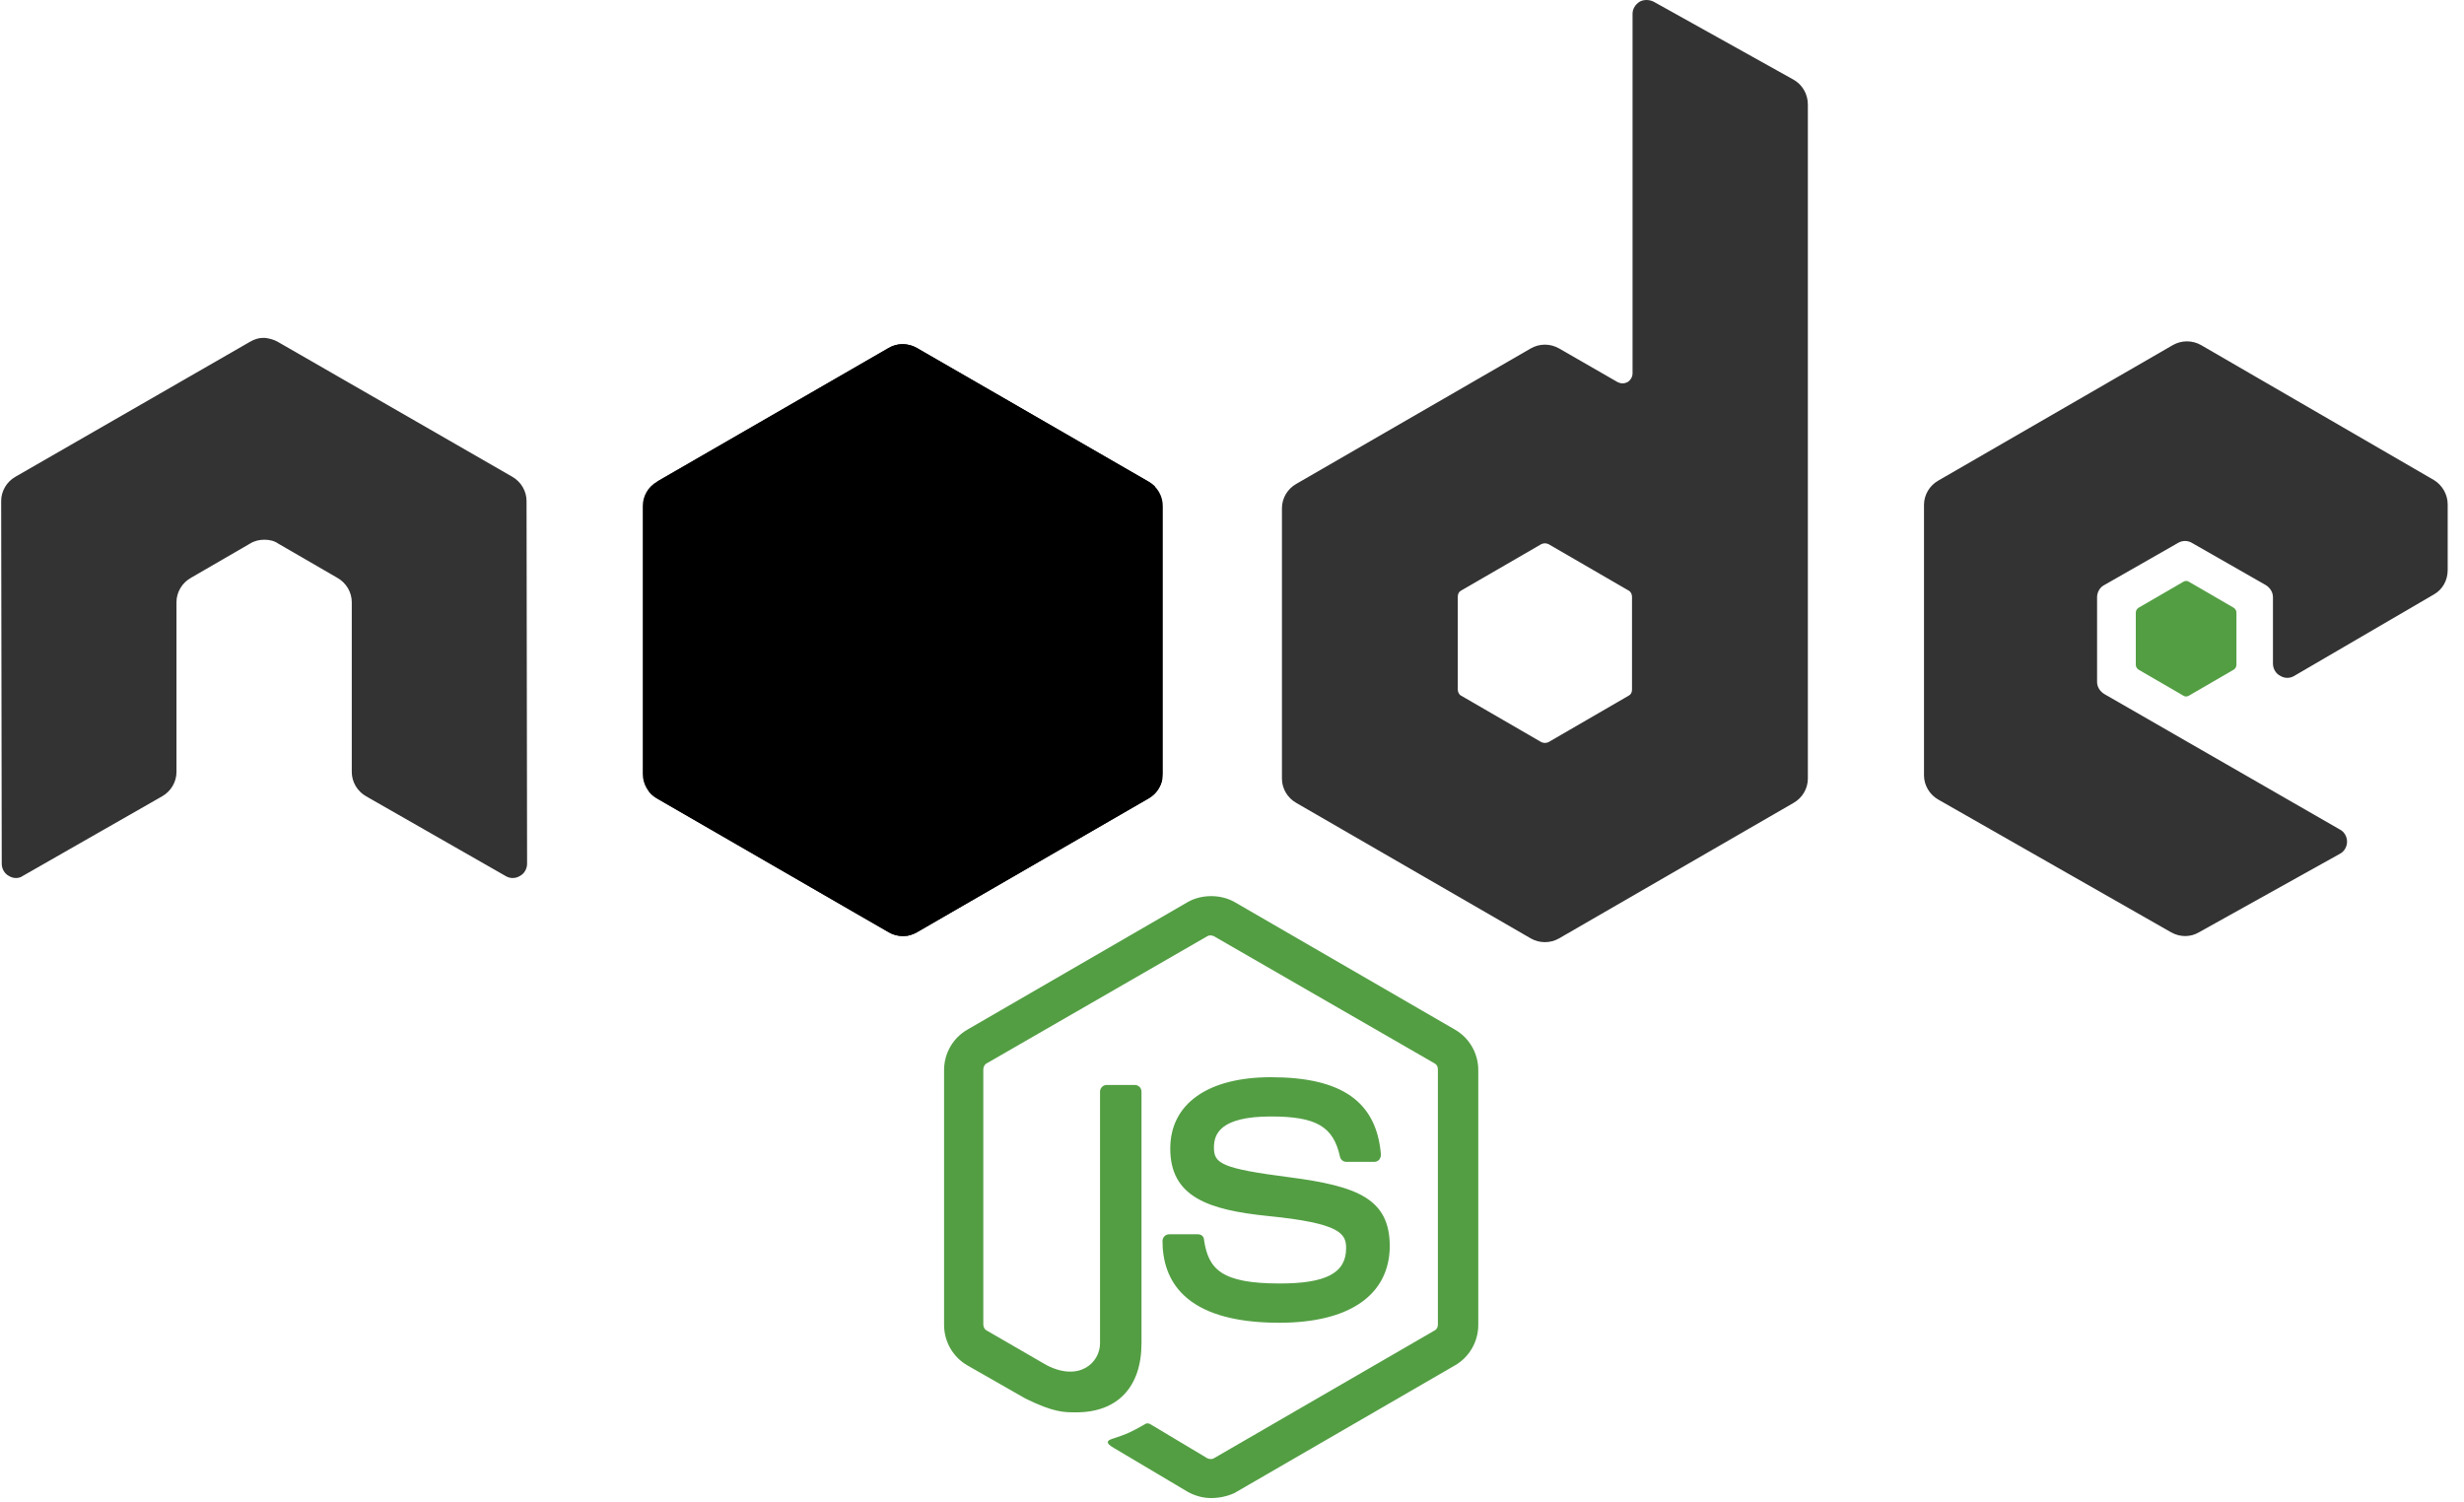 <svg width="82" height="50" viewBox="0 0 82 50" fill="none" xmlns="http://www.w3.org/2000/svg">
    <g clip-path="url(#clip0_24086_201245)">
        <path
            d="M40.307 49.856C40.031 49.856 39.773 49.782 39.534 49.653L37.086 48.199C36.718 47.997 36.902 47.923 37.013 47.886C37.51 47.721 37.602 47.684 38.117 47.39C38.172 47.353 38.246 47.371 38.301 47.408L40.178 48.531C40.252 48.567 40.344 48.567 40.399 48.531L47.742 44.279C47.816 44.243 47.852 44.169 47.852 44.077V35.593C47.852 35.501 47.816 35.427 47.742 35.39L40.399 31.158C40.325 31.121 40.233 31.121 40.178 31.158L32.835 35.39C32.761 35.427 32.724 35.519 32.724 35.593V44.077C32.724 44.151 32.761 44.242 32.835 44.279L34.841 45.439C35.927 45.991 36.608 45.347 36.608 44.703V36.329C36.608 36.218 36.7 36.108 36.829 36.108H37.767C37.878 36.108 37.988 36.2 37.988 36.329V44.703C37.988 46.156 37.197 47.003 35.816 47.003C35.393 47.003 35.062 47.003 34.123 46.543L32.191 45.439C31.712 45.163 31.418 44.647 31.418 44.095V35.611C31.418 35.059 31.712 34.544 32.191 34.268L39.534 30.017C39.994 29.759 40.62 29.759 41.08 30.017L48.423 34.268C48.901 34.544 49.196 35.059 49.196 35.611V44.095C49.196 44.647 48.901 45.163 48.423 45.439L41.08 49.69C40.841 49.8 40.565 49.856 40.307 49.856H40.307ZM42.571 44.022C39.35 44.022 38.687 42.549 38.687 41.298C38.687 41.188 38.779 41.077 38.908 41.077H39.865C39.976 41.077 40.068 41.151 40.068 41.261C40.215 42.236 40.638 42.715 42.589 42.715C44.135 42.715 44.798 42.365 44.798 41.537C44.798 41.059 44.613 40.709 42.203 40.47C40.197 40.267 38.945 39.826 38.945 38.225C38.945 36.734 40.197 35.85 42.295 35.85C44.65 35.85 45.81 36.66 45.957 38.427C45.957 38.482 45.938 38.537 45.902 38.593C45.865 38.629 45.81 38.666 45.754 38.666H44.797C44.705 38.666 44.613 38.593 44.595 38.501C44.374 37.488 43.804 37.157 42.295 37.157C40.601 37.157 40.399 37.746 40.399 38.188C40.399 38.721 40.638 38.887 42.92 39.181C45.184 39.476 46.251 39.899 46.251 41.482C46.233 43.102 44.908 44.022 42.571 44.022Z"
            fill="#539E43" />
        <path
            d="M17.523 16.674C17.523 16.343 17.339 16.03 17.044 15.864L9.241 11.374C9.112 11.3 8.965 11.263 8.818 11.245H8.744C8.597 11.245 8.45 11.3 8.321 11.374L0.518 15.864C0.223 16.03 0.039 16.343 0.039 16.674L0.058 28.747C0.058 28.912 0.15 29.078 0.297 29.152C0.444 29.244 0.628 29.244 0.757 29.152L5.395 26.502C5.689 26.336 5.873 26.023 5.873 25.692V20.042C5.873 19.711 6.057 19.398 6.352 19.232L8.321 18.091C8.468 17.999 8.634 17.962 8.799 17.962C8.965 17.962 9.13 17.999 9.259 18.091L11.229 19.232C11.523 19.398 11.707 19.71 11.707 20.042V25.692C11.707 26.023 11.891 26.336 12.186 26.502L16.823 29.152C16.895 29.197 16.978 29.221 17.062 29.221C17.147 29.221 17.23 29.197 17.302 29.152C17.449 29.078 17.541 28.912 17.541 28.747L17.523 16.674ZM55.029 0.055C54.882 -0.018 54.698 -0.018 54.569 0.055C54.422 0.147 54.33 0.294 54.33 0.46V12.423C54.33 12.533 54.275 12.643 54.164 12.717C54.054 12.772 53.944 12.772 53.833 12.717L51.883 11.595C51.739 11.513 51.578 11.47 51.413 11.47C51.249 11.47 51.087 11.513 50.944 11.595L43.141 16.103C42.846 16.269 42.662 16.582 42.662 16.913V25.913C42.662 26.244 42.846 26.557 43.141 26.722L50.944 31.231C51.087 31.313 51.249 31.355 51.413 31.355C51.578 31.355 51.739 31.313 51.883 31.231L59.686 26.722C59.98 26.557 60.164 26.244 60.164 25.913V3.478C60.164 3.129 59.98 2.816 59.686 2.65L55.03 0.055H55.029ZM54.312 22.95C54.312 23.042 54.275 23.115 54.201 23.152L51.533 24.698C51.496 24.716 51.455 24.725 51.413 24.725C51.372 24.725 51.331 24.716 51.294 24.698L48.625 23.152C48.551 23.115 48.514 23.023 48.514 22.95V19.858C48.514 19.766 48.551 19.692 48.625 19.655L51.294 18.109C51.331 18.091 51.372 18.082 51.413 18.082C51.455 18.082 51.496 18.091 51.533 18.109L54.201 19.655C54.275 19.692 54.312 19.784 54.312 19.858V22.95ZM80.997 19.784C81.292 19.619 81.457 19.306 81.457 18.974V16.784C81.457 16.453 81.273 16.14 80.997 15.975L73.249 11.484C73.106 11.403 72.945 11.36 72.78 11.36C72.615 11.36 72.454 11.403 72.311 11.484L64.507 15.993C64.213 16.159 64.029 16.471 64.029 16.803V25.802C64.029 26.133 64.213 26.446 64.507 26.612L72.255 31.029C72.55 31.194 72.9 31.194 73.176 31.029L77.868 28.416C78.016 28.342 78.108 28.176 78.108 28.011C78.108 27.845 78.016 27.68 77.868 27.606L70.028 23.097C69.881 23.005 69.789 22.858 69.789 22.692V19.876C69.789 19.711 69.881 19.545 70.028 19.471L72.476 18.073C72.548 18.028 72.631 18.004 72.715 18.004C72.8 18.004 72.883 18.028 72.955 18.073L75.402 19.471C75.55 19.563 75.642 19.711 75.642 19.876V22.085C75.642 22.25 75.734 22.416 75.881 22.489C75.953 22.535 76.035 22.559 76.12 22.559C76.205 22.559 76.288 22.535 76.359 22.489L80.997 19.784Z"
            fill="#333333" />
        <path
            d="M72.661 19.361C72.688 19.343 72.72 19.333 72.753 19.333C72.785 19.333 72.817 19.343 72.845 19.361L74.336 20.226C74.391 20.262 74.427 20.318 74.427 20.391V22.121C74.427 22.195 74.391 22.25 74.336 22.287L72.845 23.152C72.817 23.17 72.785 23.18 72.753 23.18C72.72 23.18 72.688 23.17 72.661 23.152L71.17 22.287C71.115 22.25 71.078 22.195 71.078 22.121V20.391C71.078 20.318 71.115 20.262 71.17 20.226L72.661 19.361Z"
            fill="#539E43" />
        <path
            d="M29.578 11.578L21.857 16.034C21.568 16.201 21.391 16.508 21.391 16.842V25.76C21.391 26.093 21.568 26.401 21.857 26.568L29.578 31.028C29.867 31.194 30.222 31.194 30.511 31.028L38.23 26.568C38.519 26.401 38.696 26.093 38.696 25.76V16.841C38.696 16.508 38.519 16.201 38.23 16.034L30.511 11.578C30.366 11.495 30.205 11.453 30.044 11.453C29.883 11.453 29.723 11.495 29.578 11.578Z"
            fill="url(#paint0_linear_24086_201245)" />
        <path
            d="M21.582 26.327C21.655 26.423 21.748 26.506 21.856 26.568L28.48 30.394L29.582 31.028C29.747 31.123 29.936 31.163 30.12 31.149C30.182 31.144 30.244 31.133 30.304 31.116L38.446 16.206C38.384 16.139 38.311 16.081 38.23 16.034L33.174 13.116L30.502 11.578C30.426 11.534 30.344 11.502 30.26 11.482L21.582 26.327Z"
            fill="url(#paint1_linear_24086_201245)" />
        <path
            d="M29.951 11.458C29.822 11.471 29.695 11.511 29.578 11.578L21.879 16.021L30.179 31.143C30.294 31.126 30.407 31.088 30.511 31.028L38.23 26.568C38.469 26.43 38.631 26.196 38.681 25.931L30.218 11.474C30.156 11.461 30.092 11.455 30.029 11.455C30.003 11.455 29.977 11.456 29.951 11.458Z"
            fill="url(#paint2_linear_24086_201245)" />
    </g>
    <defs>
        <linearGradient id="paint0_linear_24086_201245" x1="31.709" y1="25.084" x2="27.318"
            y2="17.093" gradientUnits="userSpaceOnUse">
            <stop stopColor="#41873F" />
            <stop offset="0.329" stopColor="#418B3D" />
            <stop offset="0.635" stopColor="#419637" />
            <stop offset="0.932" stopColor="#3FA92D" />
            <stop offset="1" stopColor="#3FAE2A" />
        </linearGradient>
        <linearGradient id="paint1_linear_24086_201245" x1="29.438" y1="20.813" x2="39.619"
            y2="27.285" gradientUnits="userSpaceOnUse">
            <stop stopColor="#41873F" />
            <stop offset="0.138" stopColor="#41873F" />
            <stop offset="0.403" stopColor="#54A044" />
            <stop offset="0.714" stopColor="#66B848" />
            <stop offset="0.908" stopColor="#6CC04A" />
            <stop offset="1" stopColor="#6CC04A" />
        </linearGradient>
        <linearGradient id="paint2_linear_24086_201245" x1="21.119" y1="21.325" x2="38.971"
            y2="21.325" gradientUnits="userSpaceOnUse">
            <stop stopColor="#6CC04A" />
            <stop offset="0.092" stopColor="#6CC04A" />
            <stop offset="0.286" stopColor="#66B848" />
            <stop offset="0.597" stopColor="#54A044" />
            <stop offset="0.862" stopColor="#41873F" />
            <stop offset="1" stopColor="#41873F" />
        </linearGradient>
        <clipPath id="clip0_24086_201245">
            <rect width="81.531" height="50" fill="white" />
        </clipPath>
    </defs>
</svg>
